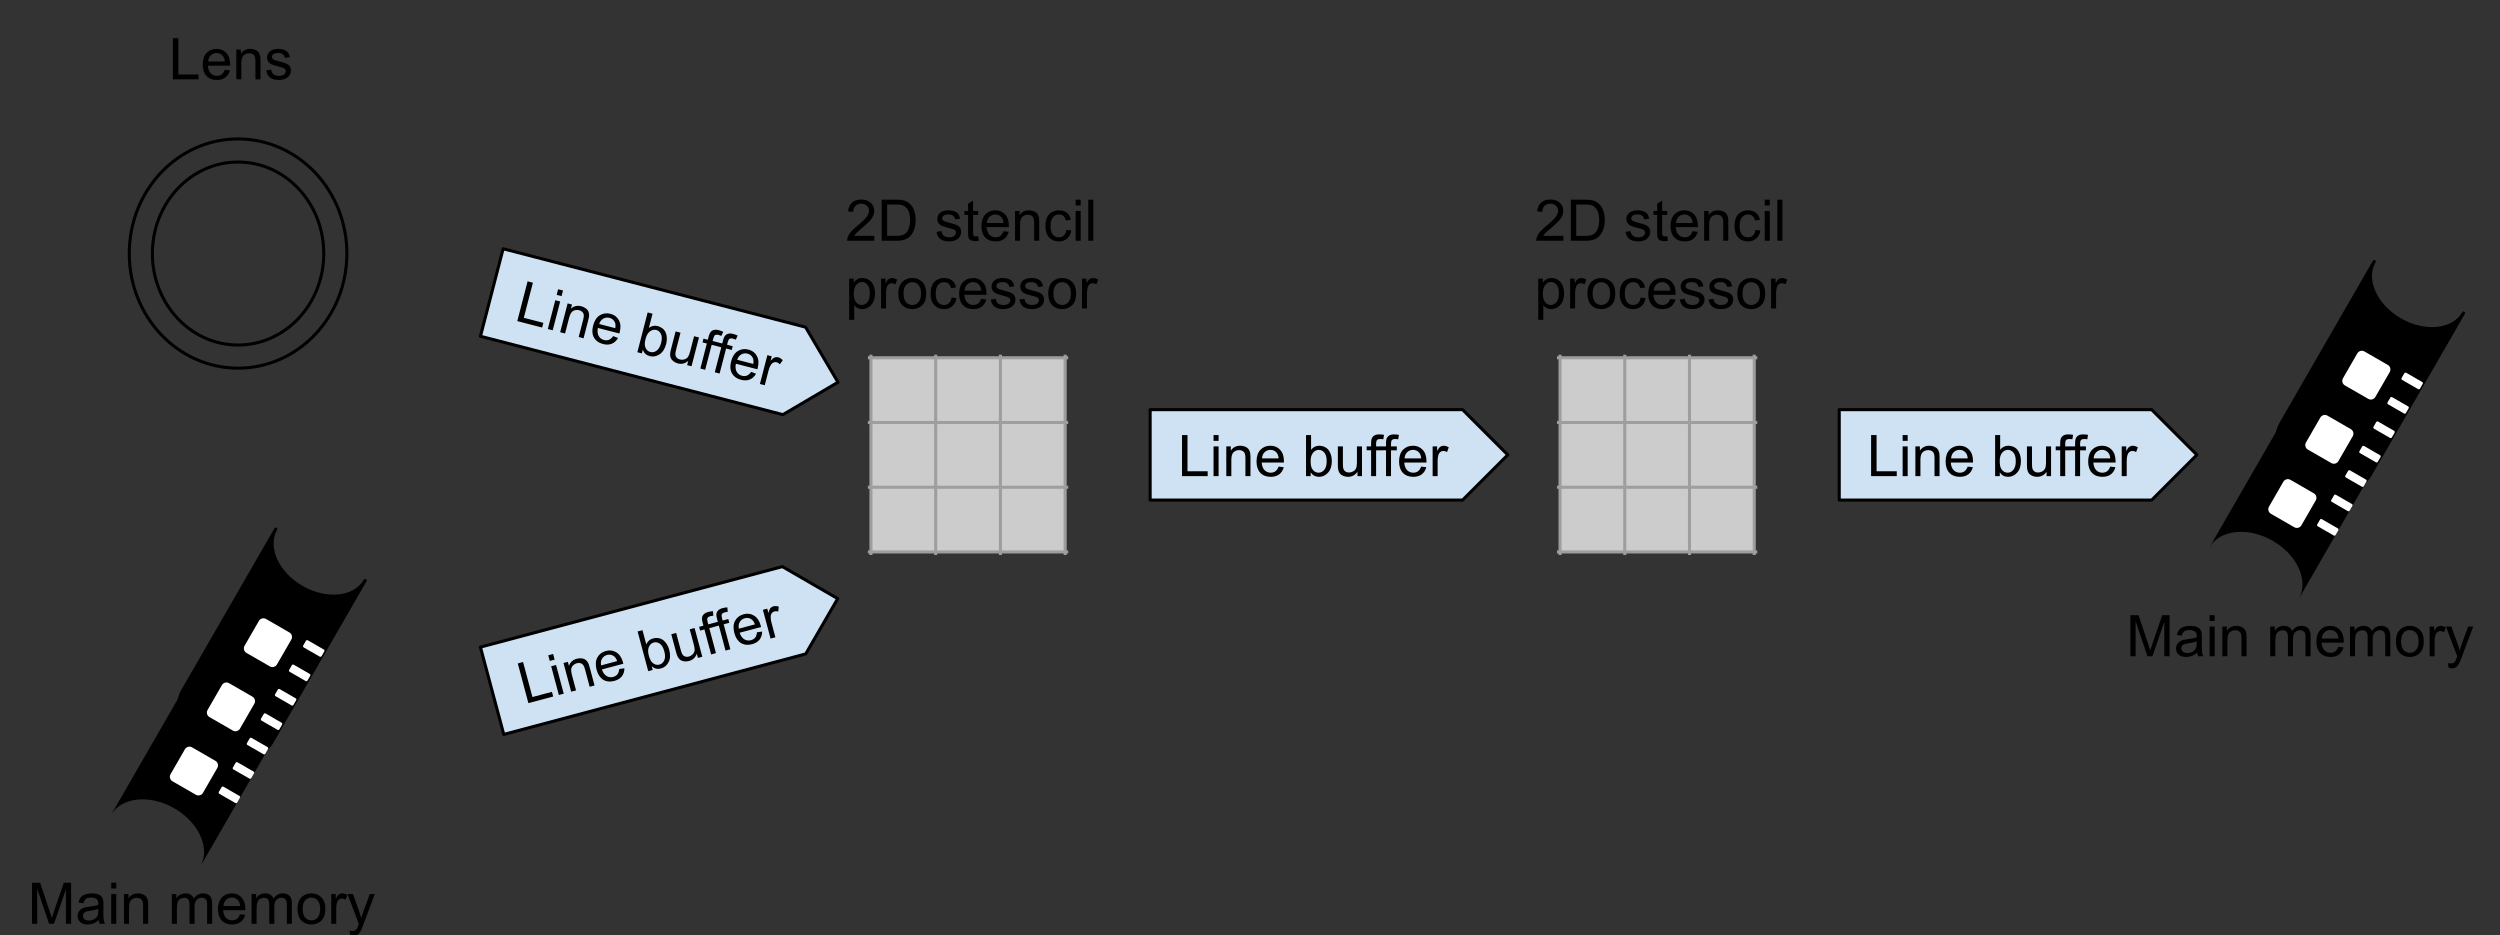 <svg version="1.1" viewBox="0.0 0.0 812.667 304.0" fill="none" stroke="none" stroke-linecap="square" stroke-miterlimit="10" xmlns:xlink="http://www.w3.org/1999/xlink" xmlns="http://www.w3.org/2000/svg"><rect x="0.0" y="0.0" width="812.667" height="304.0" fill="#333333" stroke="none"/><clipPath id="p.0"><path d="m0 0l812.667 0l0 304.0l-812.667 0l0 -304.0z" clip-rule="nonzero"/></clipPath><g clip-path="url(#p.0)"><path fill="#000000" fill-opacity="0.0" d="m0 0l812.667 0l0 304.0l-812.667 0z" fill-rule="evenodd"/><path fill="#000000" fill-opacity="0.0" d="m42.017 82.417l0 0c0 -20.578 15.836 -37.26 35.37 -37.26l0 0c9.381 0 18.377 3.926 25.01 10.913c6.633 6.988 10.36 16.465 10.36 26.347l0 0c0 20.578 -15.836 37.26 -35.37 37.26l0 0c-19.534 0 -35.37 -16.682 -35.37 -37.26zm7.515 0l0 0c0 16.428 12.471 29.745 27.855 29.745c15.384 0 27.855 -13.317 27.855 -29.745l0 0c0 -16.428 -12.471 -29.745 -27.855 -29.745l0 0c-15.384 0 -27.855 13.317 -27.855 29.745z" fill-rule="evenodd"/><path stroke="#000000" stroke-width="1.0" stroke-linejoin="round" stroke-linecap="butt" d="m42.017 82.417l0 0c0 -20.578 15.836 -37.26 35.37 -37.26l0 0c9.381 0 18.377 3.926 25.01 10.913c6.633 6.988 10.36 16.465 10.36 26.347l0 0c0 20.578 -15.836 37.26 -35.37 37.26l0 0c-19.534 0 -35.37 -16.682 -35.37 -37.26zm7.515 0l0 0c0 16.428 12.471 29.745 27.855 29.745c15.384 0 27.855 -13.317 27.855 -29.745l0 0c0 -16.428 -12.471 -29.745 -27.855 -29.745l0 0c-15.384 0 -27.855 13.317 -27.855 29.745z" fill-rule="evenodd"/><path fill="#000000" d="m59.278 224.676l30.375 -52.701c-3.355 5.821 0.427 14.287 8.447 18.908c8.02 4.621 17.242 3.649 20.597 -2.173l-30.375 52.701l0 0c-3.355 5.821 -12.577 6.794 -20.597 2.173c-8.02 -4.621 -11.802 -13.087 -8.447 -18.908z" fill-rule="evenodd"/><path stroke="#000000" stroke-width="1.0" stroke-linejoin="round" stroke-linecap="butt" d="m59.278 224.676l30.375 -52.701c-3.355 5.821 0.427 14.287 8.447 18.908c8.02 4.621 17.242 3.649 20.597 -2.173l-30.375 52.701l0 0c-3.355 5.821 -12.577 6.794 -20.597 2.173c-8.02 -4.621 -11.802 -13.087 -8.447 -18.908z" fill-rule="evenodd"/><path fill="#000000" d="m95.494 228.965l-30.375 52.701c3.355 -5.821 -0.427 -14.287 -8.447 -18.908c-8.02 -4.621 -17.242 -3.649 -20.597 2.173l30.375 -52.701l0 0c3.355 -5.821 12.577 -6.794 20.597 -2.173c8.02 4.621 11.802 13.087 8.447 18.908z" fill-rule="evenodd"/><path fill="#ffffff" d="m55.819 254.401l0 0c-1.049 -0.605 -1.41 -1.946 -0.805 -2.995l4.666 -8.097l0 0c0.29 -0.504 0.769 -0.872 1.331 -1.023c0.562 -0.151 1.16 -0.073 1.664 0.218l7.601 4.38c1.049 0.605 1.41 1.946 0.805 2.995l-4.666 8.097c-0.605 1.049 -1.946 1.41 -2.995 0.805z" fill-rule="evenodd"/><path stroke="#000000" stroke-width="1.0" stroke-linejoin="round" stroke-linecap="butt" d="m55.819 254.401l0 0c-1.049 -0.605 -1.41 -1.946 -0.805 -2.995l4.666 -8.097l0 0c0.29 -0.504 0.769 -0.872 1.331 -1.023c0.562 -0.151 1.16 -0.073 1.664 0.218l7.601 4.38c1.049 0.605 1.41 1.946 0.805 2.995l-4.666 8.097c-0.605 1.049 -1.946 1.41 -2.995 0.805z" fill-rule="evenodd"/><path fill="#ffffff" d="m67.844 233.538l0 0c-1.049 -0.605 -1.41 -1.946 -0.805 -2.995l4.666 -8.097l0 0c0.29 -0.504 0.769 -0.872 1.331 -1.023c0.562 -0.151 1.16 -0.073 1.664 0.218l7.601 4.38c1.049 0.605 1.41 1.946 0.805 2.995l-4.666 8.097c-0.605 1.049 -1.946 1.41 -2.995 0.805z" fill-rule="evenodd"/><path stroke="#000000" stroke-width="1.0" stroke-linejoin="round" stroke-linecap="butt" d="m67.844 233.538l0 0c-1.049 -0.605 -1.41 -1.946 -0.805 -2.995l4.666 -8.097l0 0c0.29 -0.504 0.769 -0.872 1.331 -1.023c0.562 -0.151 1.16 -0.073 1.664 0.218l7.601 4.38c1.049 0.605 1.41 1.946 0.805 2.995l-4.666 8.097c-0.605 1.049 -1.946 1.41 -2.995 0.805z" fill-rule="evenodd"/><path fill="#ffffff" d="m79.869 212.674l0 0c-1.049 -0.605 -1.41 -1.946 -0.805 -2.995l4.666 -8.097l0 0c0.29 -0.504 0.769 -0.872 1.331 -1.023c0.562 -0.151 1.16 -0.073 1.664 0.218l7.601 4.38c1.049 0.605 1.41 1.946 0.805 2.995l-4.666 8.097c-0.605 1.049 -1.946 1.41 -2.995 0.805z" fill-rule="evenodd"/><path stroke="#000000" stroke-width="1.0" stroke-linejoin="round" stroke-linecap="butt" d="m79.869 212.674l0 0c-1.049 -0.605 -1.41 -1.946 -0.805 -2.995l4.666 -8.097l0 0c0.29 -0.504 0.769 -0.872 1.331 -1.023c0.562 -0.151 1.16 -0.073 1.664 0.218l7.601 4.38c1.049 0.605 1.41 1.946 0.805 2.995l-4.666 8.097c-0.605 1.049 -1.946 1.41 -2.995 0.805z" fill-rule="evenodd"/><path fill="#ffffff" d="m71.295 258.036l0 0c-0.213 -0.123 -0.286 -0.394 -0.163 -0.607l0.888 -1.54l0 0c0.059 -0.102 0.156 -0.177 0.27 -0.207c0.114 -0.031 0.235 -0.015 0.337 0.044l5.208 3.001c0.213 0.123 0.286 0.394 0.163 0.607l-0.888 1.54c-0.123 0.213 -0.394 0.286 -0.607 0.163z" fill-rule="evenodd"/><path fill="#ffffff" d="m75.866 250.104l0 0c-0.213 -0.123 -0.286 -0.394 -0.163 -0.607l0.888 -1.54l0 0c0.059 -0.102 0.156 -0.177 0.27 -0.207c0.114 -0.031 0.235 -0.015 0.337 0.044l5.208 3.001c0.213 0.123 0.286 0.394 0.163 0.607l-0.888 1.54c-0.123 0.213 -0.394 0.286 -0.607 0.163z" fill-rule="evenodd"/><path fill="#ffffff" d="m80.437 242.173l0 0c-0.213 -0.123 -0.286 -0.394 -0.163 -0.607l0.888 -1.54l0 0c0.059 -0.102 0.156 -0.177 0.27 -0.207c0.114 -0.031 0.235 -0.015 0.337 0.044l5.208 3.001c0.213 0.123 0.286 0.394 0.163 0.607l-0.888 1.54c-0.123 0.213 -0.394 0.286 -0.607 0.163z" fill-rule="evenodd"/><path fill="#ffffff" d="m85.008 234.242l0 0c-0.213 -0.123 -0.286 -0.394 -0.163 -0.607l0.888 -1.54l0 0c0.059 -0.102 0.156 -0.177 0.27 -0.207c0.114 -0.031 0.235 -0.015 0.337 0.044l5.208 3.001c0.213 0.123 0.286 0.394 0.163 0.607l-0.888 1.54c-0.123 0.213 -0.394 0.286 -0.607 0.163z" fill-rule="evenodd"/><path fill="#ffffff" d="m89.58 226.311l0 0c-0.213 -0.123 -0.286 -0.394 -0.163 -0.607l0.888 -1.54l0 0c0.059 -0.102 0.156 -0.177 0.27 -0.207c0.114 -0.031 0.235 -0.015 0.337 0.044l5.208 3.001c0.213 0.123 0.286 0.394 0.163 0.607l-0.888 1.54c-0.123 0.213 -0.394 0.286 -0.607 0.163z" fill-rule="evenodd"/><path fill="#ffffff" d="m94.151 218.38l0 0c-0.213 -0.123 -0.286 -0.394 -0.163 -0.607l0.888 -1.54l0 0c0.059 -0.102 0.156 -0.177 0.27 -0.207c0.114 -0.031 0.235 -0.015 0.337 0.044l5.208 3.001c0.213 0.123 0.286 0.394 0.163 0.607l-0.888 1.54c-0.123 0.213 -0.394 0.286 -0.607 0.163z" fill-rule="evenodd"/><path fill="#ffffff" d="m98.722 210.448l0 0c-0.213 -0.123 -0.286 -0.394 -0.163 -0.607l0.888 -1.54l0 0c0.059 -0.102 0.156 -0.177 0.27 -0.207c0.114 -0.031 0.235 -0.015 0.337 0.044l5.208 3.001c0.213 0.123 0.286 0.394 0.163 0.607l-0.888 1.54c-0.123 0.213 -0.394 0.286 -0.607 0.163z" fill-rule="evenodd"/><path fill="#cfe2f3" d="m163.548 80.864l98.315 25.48l10.535 17.906l-17.905 10.535l-98.315 -25.48z" fill-rule="evenodd"/><path stroke="#000000" stroke-width="1.0" stroke-linejoin="round" stroke-linecap="butt" d="m163.548 80.864l98.315 25.48l10.535 17.906l-17.905 10.535l-98.315 -25.48z" fill-rule="evenodd"/><path fill="#000000" d="m168.155 104.382l3.351 -12.932l1.724 0.447l-2.955 11.405l6.353 1.646l-0.396 1.528l-8.077 -2.093zm12.8 -8.53l0.474 -1.83l1.588 0.412l-0.474 1.83l-1.588 -0.412zm-2.877 11.102l2.426 -9.363l1.588 0.412l-2.426 9.363l-1.588 -0.412zm4.012 1.04l2.426 -9.363l1.422 0.368l-0.345 1.331q1.428 -1.276 3.379 -0.771q0.847 0.22 1.48 0.706q0.632 0.487 0.851 1.076q0.238 0.578 0.197 1.294q-0.023 0.462 -0.309 1.566l-1.493 5.763l-1.588 -0.412l1.478 -5.702q0.251 -0.968 0.176 -1.488q-0.056 -0.531 -0.45 -0.94q-0.394 -0.409 -1.03 -0.574q-1.013 -0.263 -1.923 0.196q-0.891 0.447 -1.357 2.247l-1.325 5.112l-1.588 -0.412zm17.237 1.255l1.583 0.62q-0.766 1.335 -2.017 1.866q-1.247 0.516 -2.881 0.093q-2.057 -0.533 -2.942 -2.102q-0.866 -1.58 -0.274 -3.864q0.615 -2.375 2.162 -3.362q1.562 -0.983 3.498 -0.482q1.876 0.486 2.722 2.077q0.866 1.58 0.266 3.894q-0.039 0.151 -0.11 0.424l-6.988 -1.811q-0.309 1.566 0.262 2.602q0.575 1.021 1.74 1.322q0.877 0.227 1.615 -0.066q0.742 -0.308 1.363 -1.212zm-4.552 -3.924l5.233 1.356q0.2 -1.207 -0.146 -1.926q-0.517 -1.119 -1.727 -1.432q-1.089 -0.282 -2.037 0.263q-0.929 0.534 -1.322 1.74zm13.872 9.551l-1.467 -0.38l3.351 -12.932l1.588 0.412l-1.195 4.613q1.339 -0.993 2.897 -0.589q0.862 0.223 1.543 0.771q0.681 0.548 1.016 1.312q0.338 0.75 0.379 1.712q0.056 0.967 -0.206 1.98q-0.623 2.405 -2.159 3.411q-1.521 1.01 -3.2 0.575q-1.649 -0.427 -2.241 -2.066l-0.306 1.18zm1.216 -4.753q-0.435 1.679 -0.162 2.557q0.424 1.417 1.709 1.75q1.044 0.27 2.035 -0.441q0.991 -0.712 1.454 -2.496q0.474 -1.83 -0.024 -2.896q-0.499 -1.065 -1.542 -1.336q-1.029 -0.267 -2.035 0.441q-0.991 0.712 -1.434 2.421zm13.502 8.568l0.357 -1.376q-1.501 1.306 -3.376 0.82q-0.832 -0.216 -1.476 -0.721q-0.629 -0.502 -0.851 -1.076q-0.222 -0.574 -0.178 -1.305q0.012 -0.481 0.278 -1.51l1.501 -5.793l1.588 0.412l-1.344 5.188q-0.321 1.24 -0.329 1.706q-0.009 0.659 0.38 1.148q0.39 0.488 1.101 0.673q0.711 0.184 1.425 -0.018q0.733 -0.213 1.151 -0.767q0.422 -0.569 0.731 -1.764l1.301 -5.022l1.588 0.412l-2.426 9.363l-1.422 -0.368zm4.296 1.113l2.109 -8.137l-1.407 -0.365l0.317 -1.225l1.407 0.365l0.259 -0.998q0.243 -0.938 0.531 -1.364q0.388 -0.561 1.06 -0.791q0.673 -0.229 1.716 0.041q0.666 0.172 1.443 0.535l-0.603 1.329q-0.46 -0.216 -0.899 -0.33q-0.726 -0.188 -1.111 0.051q-0.381 0.224 -0.6 1.071l-0.223 0.862l1.83 0.474l-0.317 1.225l-1.83 -0.474l-2.109 8.137l-1.573 -0.408zm4.691 1.216l2.109 -8.137l-1.407 -0.365l0.317 -1.225l1.407 0.365l0.259 -0.998q0.243 -0.938 0.531 -1.364q0.388 -0.561 1.06 -0.791q0.673 -0.229 1.716 0.041q0.666 0.172 1.443 0.535l-0.603 1.329q-0.46 -0.216 -0.899 -0.33q-0.726 -0.188 -1.111 0.051q-0.381 0.224 -0.6 1.071l-0.223 0.862l1.83 0.474l-0.317 1.225l-1.83 -0.474l-2.109 8.137l-1.573 -0.408zm11.833 -0.146l1.583 0.62q-0.766 1.335 -2.017 1.866q-1.247 0.516 -2.881 0.093q-2.057 -0.533 -2.942 -2.102q-0.866 -1.58 -0.274 -3.864q0.615 -2.375 2.162 -3.362q1.562 -0.983 3.498 -0.482q1.876 0.486 2.722 2.077q0.866 1.58 0.266 3.894q-0.039 0.151 -0.11 0.424l-6.988 -1.811q-0.309 1.566 0.262 2.602q0.575 1.021 1.74 1.322q0.877 0.227 1.615 -0.066q0.742 -0.308 1.363 -1.212zm-4.552 -3.924l5.233 1.356q0.2 -1.207 -0.146 -1.926q-0.517 -1.119 -1.727 -1.432q-1.089 -0.282 -2.037 0.263q-0.929 0.534 -1.322 1.739zm7.388 7.871l2.426 -9.363l1.422 0.368l-0.368 1.422q0.803 -0.857 1.339 -1.057q0.551 -0.196 1.111 -0.051q0.802 0.208 1.5 0.938l-0.925 1.326q-0.5 -0.501 -1.075 -0.65q-0.529 -0.137 -1.02 0.075q-0.491 0.212 -0.813 0.709q-0.492 0.776 -0.754 1.79l-1.27 4.901l-1.573 -0.408z" fill-rule="nonzero"/><path fill="#cfe2f3" d="m156.171 210.358l98.154 -26.169l17.987 10.405l-10.397 17.973l-98.154 26.169z" fill-rule="evenodd"/><path stroke="#000000" stroke-width="1.0" stroke-linejoin="round" stroke-linecap="butt" d="m156.171 210.358l98.154 -26.169l17.987 10.405l-10.397 17.973l-98.154 26.169z" fill-rule="evenodd"/><path fill="#000000" d="m171.764 228.563l-3.452 -12.906l1.721 -0.459l3.044 11.381l6.341 -1.691l0.408 1.525l-8.062 2.149zm6.941 -13.72l-0.489 -1.826l1.585 -0.423l0.489 1.826l-1.585 0.423zm2.963 11.079l-2.499 -9.343l1.585 -0.423l2.499 9.343l-1.585 0.423zm4.005 -1.068l-2.499 -9.343l1.419 -0.378l0.355 1.328q0.615 -1.813 2.562 -2.333q0.845 -0.225 1.636 -0.113q0.79 0.113 1.271 0.518q0.492 0.386 0.809 1.029q0.208 0.414 0.502 1.515l1.538 5.751l-1.585 0.423l-1.522 -5.691q-0.258 -0.966 -0.58 -1.382q-0.31 -0.435 -0.855 -0.597q-0.545 -0.162 -1.179 0.007q-1.012 0.27 -1.578 1.116q-0.555 0.827 -0.075 2.623l1.365 5.102l-1.585 0.423zm15.623 -7.383l1.683 -0.238q-0.009 1.539 -0.837 2.616q-0.832 1.063 -2.462 1.497q-2.053 0.547 -3.596 -0.383q-1.532 -0.95 -2.142 -3.229q-0.634 -2.37 0.227 -3.99q0.876 -1.624 2.808 -2.139q1.872 -0.499 3.393 0.47q1.532 0.95 2.15 3.259q0.04 0.151 0.113 0.423l-6.975 1.86q0.502 1.515 1.51 2.136q1.003 0.606 2.166 0.296q0.876 -0.233 1.374 -0.851q0.494 -0.633 0.59 -1.726zm-5.895 -1.177l5.224 -1.393q-0.421 -1.149 -1.076 -1.605q-1.001 -0.719 -2.209 -0.397q-1.087 0.29 -1.644 1.231q-0.546 0.922 -0.294 2.165zm16.78 1.493l-1.464 0.39l-3.452 -12.906l1.585 -0.423l1.231 4.604q0.676 -1.523 2.231 -1.937q0.861 -0.229 1.723 -0.088q0.863 0.142 1.531 0.643q0.664 0.486 1.174 1.304q0.525 0.814 0.796 1.825q0.642 2.4 -0.2 4.031q-0.826 1.627 -2.502 2.074q-1.646 0.439 -2.968 -0.696l0.315 1.177zm-1.283 -4.736q0.448 1.675 1.118 2.305q1.067 1.025 2.35 0.683q1.042 -0.278 1.554 -1.385q0.513 -1.107 0.036 -2.888q-0.489 -1.826 -1.447 -2.509q-0.959 -0.682 -2.001 -0.405q-1.027 0.274 -1.554 1.385q-0.513 1.107 -0.056 2.813zm15.974 0.819l-0.367 -1.374q-0.663 1.875 -2.535 2.374q-0.83 0.221 -1.64 0.098q-0.794 -0.128 -1.271 -0.518q-0.476 -0.39 -0.798 -1.049q-0.227 -0.425 -0.501 -1.451l-1.546 -5.781l1.585 -0.423l1.385 5.177q0.331 1.238 0.554 1.647q0.317 0.579 0.897 0.812q0.58 0.233 1.29 0.044q0.71 -0.189 1.232 -0.716q0.533 -0.546 0.624 -1.234q0.087 -0.702 -0.232 -1.895l-1.34 -5.011l1.585 -0.423l2.499 9.343l-1.419 0.378zm4.288 -1.143l-2.172 -8.121l-1.404 0.374l-0.327 -1.223l1.404 -0.374l-0.266 -0.996q-0.25 -0.936 -0.209 -1.448q0.061 -0.679 0.534 -1.21q0.473 -0.53 1.515 -0.808q0.664 -0.177 1.52 -0.244l0.13 1.453q-0.507 0.038 -0.945 0.155q-0.725 0.193 -0.942 0.591q-0.221 0.382 0.005 1.228l0.23 0.86l1.827 -0.487l0.327 1.223l-1.827 0.487l2.172 8.121l-1.57 0.419zm4.682 -1.248l-2.172 -8.121l-1.404 0.374l-0.327 -1.223l1.404 -0.374l-0.266 -0.996q-0.25 -0.936 -0.209 -1.448q0.061 -0.679 0.534 -1.21q0.473 -0.53 1.515 -0.808q0.664 -0.177 1.52 -0.244l0.13 1.453q-0.507 0.038 -0.945 0.155q-0.725 0.193 -0.942 0.591q-0.221 0.382 0.005 1.228l0.23 0.86l1.827 -0.487l0.327 1.223l-1.827 0.487l2.172 8.121l-1.57 0.419zm10.229 -5.945l1.683 -0.238q-0.009 1.539 -0.837 2.616q-0.832 1.063 -2.462 1.497q-2.053 0.547 -3.596 -0.383q-1.532 -0.95 -2.142 -3.229q-0.634 -2.37 0.227 -3.99q0.876 -1.624 2.808 -2.139q1.872 -0.499 3.393 0.47q1.532 0.95 2.15 3.259q0.04 0.151 0.113 0.423l-6.975 1.86q0.502 1.515 1.51 2.136q1.003 0.606 2.166 0.296q0.876 -0.233 1.374 -0.851q0.494 -0.633 0.59 -1.726zm-5.895 -1.177l5.224 -1.393q-0.421 -1.149 -1.076 -1.605q-1.001 -0.719 -2.209 -0.397q-1.087 0.29 -1.644 1.231q-0.546 0.922 -0.294 2.165zm10.308 3.219l-2.499 -9.343l1.419 -0.378l0.38 1.419q0.277 -1.141 0.645 -1.579q0.383 -0.442 0.942 -0.591q0.8 -0.213 1.768 0.078l-0.152 1.609q-0.682 -0.19 -1.255 -0.037q-0.528 0.141 -0.851 0.567q-0.323 0.426 -0.359 1.017q-0.046 0.918 0.225 1.929l1.308 4.891l-1.57 0.419z" fill-rule="nonzero"/><path shape-rendering="crispEdges" fill="#cccccc" d="m283.121 116.302l21.039 0l0 21.039l-21.039 0l0 -21.039z" fill-rule="nonzero"/><path shape-rendering="crispEdges" fill="#cccccc" d="m304.16 116.302l21.039 0l0 21.039l-21.039 0l0 -21.039z" fill-rule="nonzero"/><path shape-rendering="crispEdges" fill="#cccccc" d="m325.199 116.302l21.039 0l0 21.039l-21.039 0l0 -21.039z" fill-rule="nonzero"/><path shape-rendering="crispEdges" fill="#cccccc" d="m283.121 137.341l21.039 0l0 21.039l-21.039 0l0 -21.039z" fill-rule="nonzero"/><path shape-rendering="crispEdges" fill="#cccccc" d="m304.16 137.341l21.039 0l0 21.039l-21.039 0l0 -21.039z" fill-rule="nonzero"/><path shape-rendering="crispEdges" fill="#cccccc" d="m325.199 137.341l21.039 0l0 21.039l-21.039 0l0 -21.039z" fill-rule="nonzero"/><path shape-rendering="crispEdges" fill="#cccccc" d="m283.121 158.381l21.039 0l0 21.039l-21.039 0l0 -21.039z" fill-rule="nonzero"/><path shape-rendering="crispEdges" fill="#cccccc" d="m304.16 158.381l21.039 0l0 21.039l-21.039 0l0 -21.039z" fill-rule="nonzero"/><path shape-rendering="crispEdges" fill="#cccccc" d="m325.199 158.381l21.039 0l0 21.039l-21.039 0l0 -21.039z" fill-rule="nonzero"/><path stroke="#9e9e9e" stroke-width="1.0" stroke-linecap="butt" d="m283.121 115.803l0 64.115" fill-rule="nonzero"/><path stroke="#9e9e9e" stroke-width="1.0" stroke-linecap="butt" d="m304.16 115.803l0 64.115" fill-rule="nonzero"/><path stroke="#9e9e9e" stroke-width="1.0" stroke-linecap="butt" d="m325.199 115.803l0 64.115" fill-rule="nonzero"/><path stroke="#9e9e9e" stroke-width="1.0" stroke-linecap="butt" d="m346.239 115.803l0 64.115" fill-rule="nonzero"/><path stroke="#9e9e9e" stroke-width="1.0" stroke-linecap="butt" d="m282.622 116.302l64.115 0" fill-rule="nonzero"/><path stroke="#9e9e9e" stroke-width="1.0" stroke-linecap="butt" d="m282.622 137.341l64.115 0" fill-rule="nonzero"/><path stroke="#9e9e9e" stroke-width="1.0" stroke-linecap="butt" d="m282.622 158.381l64.115 0" fill-rule="nonzero"/><path stroke="#9e9e9e" stroke-width="1.0" stroke-linecap="butt" d="m282.622 179.42l64.115 0" fill-rule="nonzero"/><path fill="#cfe2f3" d="m373.873 133.168l101.559 0l14.693 14.693l-14.693 14.693l-101.559 0z" fill-rule="evenodd"/><path stroke="#000000" stroke-width="1.0" stroke-linejoin="round" stroke-linecap="butt" d="m373.873 133.168l101.559 0l14.693 14.693l-14.693 14.693l-101.559 0z" fill-rule="evenodd"/><path fill="#000000" d="m384.232 154.781l0 -13.359l1.781 0l0 11.781l6.562 0l0 1.578l-8.344 0zm10.251 -11.469l0 -1.891l1.641 0l0 1.891l-1.641 0zm0 11.469l0 -9.672l1.641 0l0 9.672l-1.641 0zm4.145 0l0 -9.672l1.469 0l0 1.375q1.062 -1.594 3.078 -1.594q0.875 0 1.609 0.312q0.734 0.312 1.094 0.828q0.375 0.5 0.516 1.203q0.094 0.453 0.094 1.594l0 5.953l-1.641 0l0 -5.891q0 -1.0 -0.203 -1.484q-0.188 -0.5 -0.672 -0.797q-0.484 -0.297 -1.141 -0.297q-1.047 0 -1.812 0.672q-0.75 0.656 -0.75 2.516l0 5.281l-1.641 0zm17.001 -3.109l1.688 0.203q-0.406 1.484 -1.484 2.312q-1.078 0.812 -2.766 0.812q-2.125 0 -3.375 -1.297q-1.234 -1.312 -1.234 -3.672q0 -2.453 1.25 -3.797q1.266 -1.344 3.266 -1.344q1.938 0 3.156 1.328q1.234 1.312 1.234 3.703q0 0.156 0 0.438l-7.219 0q0.094 1.594 0.906 2.453q0.812 0.844 2.016 0.844q0.906 0 1.547 -0.469q0.641 -0.484 1.016 -1.516zm-5.391 -2.656l5.406 0q-0.109 -1.219 -0.625 -1.828q-0.781 -0.953 -2.031 -0.953q-1.125 0 -1.906 0.766q-0.766 0.75 -0.844 2.016zm15.825 5.766l-1.516 0l0 -13.359l1.641 0l0 4.766q1.047 -1.297 2.656 -1.297q0.891 0 1.688 0.359q0.797 0.359 1.312 1.016q0.516 0.641 0.797 1.562q0.297 0.922 0.297 1.969q0 2.484 -1.234 3.844q-1.219 1.359 -2.953 1.359q-1.703 0 -2.688 -1.438l0 1.219zm-0.016 -4.906q0 1.734 0.484 2.516q0.766 1.266 2.094 1.266q1.078 0 1.859 -0.938q0.781 -0.938 0.781 -2.781q0 -1.891 -0.75 -2.797q-0.75 -0.906 -1.828 -0.906q-1.062 0 -1.859 0.938q-0.781 0.938 -0.781 2.703zm15.219 4.906l0 -1.422q-1.125 1.641 -3.062 1.641q-0.859 0 -1.609 -0.328q-0.734 -0.328 -1.094 -0.828q-0.359 -0.5 -0.5 -1.219q-0.109 -0.469 -0.109 -1.531l0 -5.984l1.641 0l0 5.359q0 1.281 0.109 1.734q0.156 0.641 0.656 1.016q0.5 0.375 1.234 0.375q0.734 0 1.375 -0.375q0.656 -0.391 0.922 -1.031q0.266 -0.656 0.266 -1.891l0 -5.188l1.641 0l0 9.672l-1.469 0zm4.438 0l0 -8.406l-1.453 0l0 -1.266l1.453 0l0 -1.031q0 -0.969 0.172 -1.453q0.234 -0.641 0.828 -1.031q0.594 -0.391 1.672 -0.391q0.688 0 1.531 0.156l-0.25 1.438q-0.5 -0.094 -0.953 -0.094q-0.75 0 -1.062 0.328q-0.312 0.312 -0.312 1.188l0 0.891l1.891 0l0 1.266l-1.891 0l0 8.406l-1.625 0zm4.846 0l0 -8.406l-1.453 0l0 -1.266l1.453 0l0 -1.031q0 -0.969 0.172 -1.453q0.234 -0.641 0.828 -1.031q0.594 -0.391 1.672 -0.391q0.688 0 1.531 0.156l-0.25 1.438q-0.5 -0.094 -0.953 -0.094q-0.75 0 -1.062 0.328q-0.312 0.312 -0.312 1.188l0 0.891l1.891 0l0 1.266l-1.891 0l0 8.406l-1.625 0zm11.418 -3.109l1.688 0.203q-0.406 1.484 -1.484 2.312q-1.078 0.812 -2.766 0.812q-2.125 0 -3.375 -1.297q-1.234 -1.312 -1.234 -3.672q0 -2.453 1.25 -3.797q1.266 -1.344 3.266 -1.344q1.938 0 3.156 1.328q1.234 1.312 1.234 3.703q0 0.156 0 0.438l-7.219 0q0.094 1.594 0.906 2.453q0.812 0.844 2.016 0.844q0.906 0 1.547 -0.469q0.641 -0.484 1.016 -1.516zm-5.391 -2.656l5.406 0q-0.109 -1.219 -0.625 -1.828q-0.781 -0.953 -2.031 -0.953q-1.125 0 -1.906 0.766q-0.766 0.75 -0.844 2.016zm9.126 5.766l0 -9.672l1.469 0l0 1.469q0.562 -1.031 1.031 -1.359q0.484 -0.328 1.062 -0.328q0.828 0 1.688 0.531l-0.562 1.516q-0.609 -0.359 -1.203 -0.359q-0.547 0 -0.969 0.328q-0.422 0.328 -0.609 0.891q-0.281 0.875 -0.281 1.922l0 5.062l-1.625 0z" fill-rule="nonzero"/><path fill="#000000" fill-opacity="0.0" d="m45.829 -1.142l63.118 0l0 46.299l-63.118 0z" fill-rule="evenodd"/><path fill="#000000" d="m56.189 25.778l0 -13.359l1.781 0l0 11.781l6.563 0l0 1.578l-8.344 0zm16.876 -3.109l1.688 0.203q-0.406 1.484 -1.484 2.312q-1.078 0.812 -2.766 0.812q-2.125 0 -3.375 -1.297q-1.234 -1.312 -1.234 -3.672q0 -2.453 1.25 -3.797q1.266 -1.344 3.266 -1.344q1.938 0 3.156 1.328q1.234 1.312 1.234 3.703q0 0.156 0 0.438l-7.219 0q0.094 1.594 0.906 2.453q0.812 0.844 2.016 0.844q0.906 0 1.547 -0.469q0.641 -0.484 1.016 -1.516zm-5.391 -2.656l5.406 0q-0.109 -1.219 -0.625 -1.828q-0.781 -0.953 -2.031 -0.953q-1.125 0 -1.906 0.766q-0.766 0.75 -0.844 2.016zm9.141 5.766l0 -9.672l1.469 0l0 1.375q1.062 -1.594 3.078 -1.594q0.875 0 1.609 0.312q0.734 0.312 1.094 0.828q0.375 0.5 0.516 1.203q0.094 0.453 0.094 1.594l0 5.953l-1.641 0l0 -5.891q0 -1.0 -0.203 -1.484q-0.188 -0.5 -0.672 -0.797q-0.484 -0.297 -1.141 -0.297q-1.047 0 -1.812 0.672q-0.75 0.656 -0.75 2.516l0 5.281l-1.641 0zm9.719 -2.891l1.625 -0.25q0.125 0.969 0.75 1.5q0.625 0.516 1.75 0.516q1.125 0 1.672 -0.453q0.547 -0.469 0.547 -1.094q0 -0.547 -0.484 -0.875q-0.328 -0.219 -1.672 -0.547q-1.812 -0.469 -2.516 -0.797q-0.688 -0.328 -1.047 -0.906q-0.359 -0.594 -0.359 -1.312q0 -0.641 0.297 -1.188q0.297 -0.562 0.812 -0.922q0.375 -0.281 1.031 -0.469q0.672 -0.203 1.422 -0.203q1.141 0 2.0 0.328q0.859 0.328 1.266 0.891q0.422 0.562 0.578 1.5l-1.609 0.219q-0.109 -0.75 -0.641 -1.172q-0.516 -0.422 -1.469 -0.422q-1.141 0 -1.625 0.375q-0.469 0.375 -0.469 0.875q0 0.312 0.188 0.578q0.203 0.266 0.641 0.438q0.234 0.094 1.438 0.422q1.75 0.453 2.438 0.75q0.688 0.297 1.078 0.859q0.391 0.562 0.391 1.406q0 0.828 -0.484 1.547q-0.469 0.719 -1.375 1.125q-0.906 0.391 -2.047 0.391q-1.875 0 -2.875 -0.781q-0.984 -0.781 -1.25 -2.328z" fill-rule="nonzero"/><path fill="#000000" fill-opacity="0.0" d="m0.003 273.381l154.772 0l0 46.299l-154.772 0z" fill-rule="evenodd"/><path fill="#000000" d="m10.393 300.301l0 -13.359l2.656 0l3.156 9.453q0.438 1.328 0.641 1.984q0.234 -0.734 0.703 -2.141l3.203 -9.297l2.375 0l0 13.359l-1.703 0l0 -11.172l-3.875 11.172l-1.594 0l-3.859 -11.375l0 11.375l-1.703 0zm21.697 -1.188q-0.922 0.766 -1.766 1.094q-0.828 0.312 -1.797 0.312q-1.594 0 -2.453 -0.781q-0.859 -0.781 -0.859 -1.984q0 -0.719 0.328 -1.297q0.328 -0.594 0.844 -0.938q0.531 -0.359 1.188 -0.547q0.469 -0.125 1.453 -0.25q1.984 -0.234 2.922 -0.562q0.016 -0.344 0.016 -0.422q0 -1.0 -0.469 -1.422q-0.625 -0.547 -1.875 -0.547q-1.156 0 -1.703 0.406q-0.547 0.406 -0.812 1.422l-1.609 -0.219q0.219 -1.016 0.719 -1.641q0.5 -0.641 1.453 -0.984q0.953 -0.344 2.188 -0.344q1.25 0 2.016 0.297q0.781 0.281 1.141 0.734q0.375 0.438 0.516 1.109q0.078 0.422 0.078 1.516l0 2.188q0 2.281 0.109 2.891q0.109 0.594 0.406 1.156l-1.703 0q-0.266 -0.516 -0.328 -1.188zm-0.141 -3.672q-0.891 0.375 -2.672 0.625q-1.016 0.141 -1.438 0.328q-0.422 0.188 -0.656 0.531q-0.219 0.344 -0.219 0.781q0 0.656 0.5 1.094q0.5 0.438 1.453 0.438q0.938 0 1.672 -0.406q0.75 -0.422 1.094 -1.141q0.266 -0.562 0.266 -1.641l0 -0.609zm4.204 -6.609l0 -1.891l1.641 0l0 1.891l-1.641 0zm0 11.469l0 -9.672l1.641 0l0 9.672l-1.641 0zm4.145 0l0 -9.672l1.469 0l0 1.375q1.062 -1.594 3.078 -1.594q0.875 0 1.609 0.312q0.734 0.312 1.094 0.828q0.375 0.5 0.516 1.203q0.094 0.453 0.094 1.594l0 5.953l-1.641 0l0 -5.891q0 -1.0 -0.203 -1.484q-0.188 -0.5 -0.672 -0.797q-0.484 -0.297 -1.141 -0.297q-1.047 0 -1.812 0.672q-0.75 0.656 -0.75 2.516l0 5.281l-1.641 0zm15.559 0l0 -9.672l1.469 0l0 1.359q0.453 -0.719 1.203 -1.141q0.766 -0.438 1.719 -0.438q1.078 0 1.766 0.453q0.688 0.438 0.969 1.234q1.156 -1.688 2.984 -1.688q1.453 0 2.219 0.797q0.781 0.797 0.781 2.453l0 6.641l-1.641 0l0 -6.094q0 -0.984 -0.156 -1.406q-0.156 -0.438 -0.578 -0.703q-0.422 -0.266 -0.984 -0.266q-1.016 0 -1.688 0.688q-0.672 0.672 -0.672 2.156l0 5.625l-1.641 0l0 -6.281q0 -1.094 -0.406 -1.641q-0.406 -0.547 -1.312 -0.547q-0.688 0 -1.281 0.359q-0.594 0.359 -0.859 1.062q-0.25 0.703 -0.25 2.031l0 5.016l-1.641 0zm22.166 -3.109l1.688 0.203q-0.406 1.484 -1.484 2.312q-1.078 0.812 -2.766 0.812q-2.125 0 -3.375 -1.297q-1.234 -1.312 -1.234 -3.672q0 -2.453 1.25 -3.797q1.266 -1.344 3.266 -1.344q1.938 0 3.156 1.328q1.234 1.312 1.234 3.703q0 0.156 0 0.438l-7.219 0q0.094 1.594 0.906 2.453q0.812 0.844 2.016 0.844q0.906 0 1.547 -0.469q0.641 -0.484 1.016 -1.516zm-5.391 -2.656l5.406 0q-0.109 -1.219 -0.625 -1.828q-0.781 -0.953 -2.031 -0.953q-1.125 0 -1.906 0.766q-0.766 0.75 -0.844 2.016zm9.141 5.766l0 -9.672l1.469 0l0 1.359q0.453 -0.719 1.203 -1.141q0.766 -0.438 1.719 -0.438q1.078 0 1.766 0.453q0.688 0.438 0.969 1.234q1.156 -1.688 2.984 -1.688q1.453 0 2.219 0.797q0.781 0.797 0.781 2.453l0 6.641l-1.641 0l0 -6.094q0 -0.984 -0.156 -1.406q-0.156 -0.438 -0.578 -0.703q-0.422 -0.266 -0.984 -0.266q-1.016 0 -1.688 0.688q-0.672 0.672 -0.672 2.156l0 5.625l-1.641 0l0 -6.281q0 -1.094 -0.406 -1.641q-0.406 -0.547 -1.312 -0.547q-0.688 0 -1.281 0.359q-0.594 0.359 -0.859 1.062q-0.25 0.703 -0.25 2.031l0 5.016l-1.641 0zm14.931 -4.844q0 -2.688 1.484 -3.969q1.25 -1.078 3.047 -1.078q2.0 0 3.266 1.312q1.266 1.297 1.266 3.609q0 1.859 -0.562 2.938q-0.562 1.062 -1.641 1.656q-1.062 0.594 -2.328 0.594q-2.031 0 -3.281 -1.297q-1.25 -1.312 -1.25 -3.766zm1.688 0q0 1.859 0.797 2.797q0.812 0.922 2.047 0.922q1.219 0 2.031 -0.922q0.812 -0.938 0.812 -2.844q0 -1.797 -0.812 -2.719q-0.812 -0.922 -2.031 -0.922q-1.234 0 -2.047 0.922q-0.797 0.906 -0.797 2.766zm9.282 4.844l0 -9.672l1.469 0l0 1.469q0.562 -1.031 1.031 -1.359q0.484 -0.328 1.062 -0.328q0.828 0 1.688 0.531l-0.562 1.516q-0.609 -0.359 -1.203 -0.359q-0.547 0 -0.969 0.328q-0.422 0.328 -0.609 0.891q-0.281 0.875 -0.281 1.922l0 5.062l-1.625 0zm6.15 3.719l-0.188 -1.531q0.547 0.141 0.938 0.141q0.547 0 0.875 -0.188q0.328 -0.172 0.547 -0.5q0.156 -0.25 0.5 -1.219q0.047 -0.141 0.141 -0.406l-3.672 -9.688l1.766 0l2.016 5.594q0.391 1.078 0.703 2.25q0.281 -1.125 0.672 -2.203l2.078 -5.641l1.641 0l-3.688 9.828q-0.594 1.609 -0.922 2.203q-0.438 0.812 -1.0 1.188q-0.562 0.375 -1.344 0.375q-0.484 0 -1.062 -0.203z" fill-rule="nonzero"/><path fill="#000000" d="m741.402 137.715l30.375 -52.701c-3.355 5.821 0.427 14.287 8.447 18.908c8.02 4.621 17.242 3.649 20.597 -2.173l-30.375 52.701l0 0c-3.355 5.821 -12.577 6.794 -20.597 2.173c-8.02 -4.621 -11.802 -13.087 -8.447 -18.908z" fill-rule="evenodd"/><path stroke="#000000" stroke-width="1.0" stroke-linejoin="round" stroke-linecap="butt" d="m741.402 137.715l30.375 -52.701c-3.355 5.821 0.427 14.287 8.447 18.908c8.02 4.621 17.242 3.649 20.597 -2.173l-30.375 52.701l0 0c-3.355 5.821 -12.577 6.794 -20.597 2.173c-8.02 -4.621 -11.802 -13.087 -8.447 -18.908z" fill-rule="evenodd"/><path fill="#000000" d="m777.617 142.005l-30.375 52.701c3.355 -5.821 -0.427 -14.287 -8.447 -18.908c-8.02 -4.621 -17.242 -3.649 -20.597 2.173l30.375 -52.701l0 0c3.355 -5.821 12.577 -6.794 20.597 -2.173c8.02 4.621 11.802 13.087 8.447 18.908z" fill-rule="evenodd"/><path fill="#ffffff" d="m737.943 167.44l0 0c-1.049 -0.605 -1.41 -1.946 -0.805 -2.995l4.667 -8.097l0 0c0.29 -0.504 0.769 -0.872 1.331 -1.023c0.562 -0.151 1.16 -0.073 1.664 0.218l7.601 4.38c1.049 0.605 1.41 1.946 0.805 2.995l-4.666 8.097c-0.605 1.049 -1.946 1.41 -2.995 0.805z" fill-rule="evenodd"/><path stroke="#000000" stroke-width="1.0" stroke-linejoin="round" stroke-linecap="butt" d="m737.943 167.44l0 0c-1.049 -0.605 -1.41 -1.946 -0.805 -2.995l4.667 -8.097l0 0c0.29 -0.504 0.769 -0.872 1.331 -1.023c0.562 -0.151 1.16 -0.073 1.664 0.218l7.601 4.38c1.049 0.605 1.41 1.946 0.805 2.995l-4.666 8.097c-0.605 1.049 -1.946 1.41 -2.995 0.805z" fill-rule="evenodd"/><path fill="#ffffff" d="m749.967 146.577l0 0c-1.049 -0.605 -1.41 -1.946 -0.805 -2.995l4.667 -8.097l0 0c0.29 -0.504 0.769 -0.872 1.331 -1.023c0.562 -0.151 1.161 -0.073 1.664 0.218l7.601 4.38c1.049 0.605 1.41 1.946 0.805 2.995l-4.667 8.097c-0.605 1.049 -1.946 1.41 -2.995 0.805z" fill-rule="evenodd"/><path stroke="#000000" stroke-width="1.0" stroke-linejoin="round" stroke-linecap="butt" d="m749.967 146.577l0 0c-1.049 -0.605 -1.41 -1.946 -0.805 -2.995l4.667 -8.097l0 0c0.29 -0.504 0.769 -0.872 1.331 -1.023c0.562 -0.151 1.161 -0.073 1.664 0.218l7.601 4.38c1.049 0.605 1.41 1.946 0.805 2.995l-4.667 8.097c-0.605 1.049 -1.946 1.41 -2.995 0.805z" fill-rule="evenodd"/><path fill="#ffffff" d="m761.992 125.713l0 0c-1.049 -0.605 -1.41 -1.946 -0.805 -2.995l4.667 -8.097l0 0c0.29 -0.504 0.769 -0.872 1.331 -1.023c0.562 -0.151 1.161 -0.073 1.664 0.218l7.601 4.38c1.049 0.605 1.41 1.946 0.805 2.995l-4.667 8.097c-0.605 1.049 -1.946 1.41 -2.995 0.805z" fill-rule="evenodd"/><path stroke="#000000" stroke-width="1.0" stroke-linejoin="round" stroke-linecap="butt" d="m761.992 125.713l0 0c-1.049 -0.605 -1.41 -1.946 -0.805 -2.995l4.667 -8.097l0 0c0.29 -0.504 0.769 -0.872 1.331 -1.023c0.562 -0.151 1.161 -0.073 1.664 0.218l7.601 4.38c1.049 0.605 1.41 1.946 0.805 2.995l-4.667 8.097c-0.605 1.049 -1.946 1.41 -2.995 0.805z" fill-rule="evenodd"/><path fill="#ffffff" d="m753.418 171.075l0 0c-0.213 -0.123 -0.286 -0.394 -0.163 -0.607l0.888 -1.54l0 0c0.059 -0.102 0.156 -0.177 0.27 -0.207c0.114 -0.031 0.235 -0.015 0.337 0.044l5.208 3.001c0.213 0.123 0.286 0.394 0.163 0.607l-0.888 1.54c-0.123 0.213 -0.394 0.286 -0.607 0.163z" fill-rule="evenodd"/><path fill="#ffffff" d="m757.989 163.144l0 0c-0.213 -0.123 -0.286 -0.394 -0.163 -0.607l0.888 -1.54l0 0c0.059 -0.102 0.156 -0.177 0.27 -0.207c0.114 -0.031 0.235 -0.015 0.337 0.044l5.208 3.001c0.213 0.123 0.286 0.394 0.163 0.607l-0.888 1.54c-0.123 0.213 -0.394 0.286 -0.607 0.163z" fill-rule="evenodd"/><path fill="#ffffff" d="m762.561 155.213l0 0c-0.213 -0.123 -0.286 -0.394 -0.163 -0.607l0.888 -1.54l0 0c0.059 -0.102 0.156 -0.177 0.27 -0.207c0.114 -0.031 0.235 -0.015 0.337 0.044l5.208 3.001c0.213 0.123 0.286 0.394 0.163 0.607l-0.888 1.54c-0.123 0.213 -0.394 0.286 -0.607 0.163z" fill-rule="evenodd"/><path fill="#ffffff" d="m767.132 147.281l0 0c-0.213 -0.123 -0.286 -0.394 -0.163 -0.607l0.888 -1.54l0 0c0.059 -0.102 0.156 -0.177 0.27 -0.207c0.114 -0.031 0.235 -0.015 0.337 0.044l5.208 3.001c0.213 0.123 0.286 0.394 0.163 0.607l-0.888 1.54c-0.123 0.213 -0.394 0.286 -0.607 0.163z" fill-rule="evenodd"/><path fill="#ffffff" d="m771.703 139.35l0 0c-0.213 -0.123 -0.286 -0.394 -0.163 -0.607l0.888 -1.54l0 0c0.059 -0.102 0.156 -0.177 0.27 -0.207c0.114 -0.031 0.235 -0.015 0.337 0.044l5.208 3.001c0.213 0.123 0.286 0.394 0.163 0.607l-0.888 1.54c-0.123 0.213 -0.394 0.286 -0.607 0.163z" fill-rule="evenodd"/><path fill="#ffffff" d="m776.274 131.419l0 0c-0.213 -0.123 -0.286 -0.394 -0.163 -0.607l0.888 -1.54l0 0c0.059 -0.102 0.156 -0.177 0.27 -0.207c0.114 -0.031 0.235 -0.015 0.337 0.044l5.208 3.001c0.213 0.123 0.286 0.394 0.163 0.607l-0.888 1.54c-0.123 0.213 -0.394 0.286 -0.607 0.163z" fill-rule="evenodd"/><path fill="#ffffff" d="m780.845 123.488l0 0c-0.213 -0.123 -0.286 -0.394 -0.163 -0.607l0.888 -1.54l0 0c0.059 -0.102 0.156 -0.177 0.27 -0.207c0.114 -0.031 0.235 -0.015 0.337 0.044l5.208 3.001c0.213 0.123 0.286 0.394 0.163 0.607l-0.888 1.54c-0.123 0.213 -0.394 0.286 -0.607 0.163z" fill-rule="evenodd"/><path fill="#000000" fill-opacity="0.0" d="m682.126 186.42l154.772 0l0 46.299l-154.772 0z" fill-rule="evenodd"/><path fill="#000000" d="m692.517 213.34l0 -13.359l2.656 0l3.156 9.453q0.438 1.328 0.641 1.984q0.234 -0.734 0.703 -2.141l3.203 -9.297l2.375 0l0 13.359l-1.703 0l0 -11.172l-3.875 11.172l-1.594 0l-3.859 -11.375l0 11.375l-1.703 0zm21.697 -1.188q-0.922 0.766 -1.766 1.094q-0.828 0.312 -1.797 0.312q-1.594 0 -2.453 -0.781q-0.859 -0.781 -0.859 -1.984q0 -0.719 0.328 -1.297q0.328 -0.594 0.844 -0.938q0.531 -0.359 1.188 -0.547q0.469 -0.125 1.453 -0.25q1.984 -0.234 2.922 -0.562q0.016 -0.344 0.016 -0.422q0 -1.0 -0.469 -1.422q-0.625 -0.547 -1.875 -0.547q-1.156 0 -1.703 0.406q-0.547 0.406 -0.812 1.422l-1.609 -0.219q0.219 -1.016 0.719 -1.641q0.5 -0.641 1.453 -0.984q0.953 -0.344 2.188 -0.344q1.25 0 2.016 0.297q0.781 0.281 1.141 0.734q0.375 0.438 0.516 1.109q0.078 0.422 0.078 1.516l0 2.188q0 2.281 0.109 2.891q0.109 0.594 0.406 1.156l-1.703 0q-0.266 -0.516 -0.328 -1.188zm-0.141 -3.672q-0.891 0.375 -2.672 0.625q-1.016 0.141 -1.438 0.328q-0.422 0.188 -0.656 0.531q-0.219 0.344 -0.219 0.781q0 0.656 0.5 1.094q0.5 0.438 1.453 0.438q0.938 0 1.672 -0.406q0.75 -0.422 1.094 -1.141q0.266 -0.562 0.266 -1.641l0 -0.609zm4.204 -6.609l0 -1.891l1.641 0l0 1.891l-1.641 0zm0 11.469l0 -9.672l1.641 0l0 9.672l-1.641 0zm4.145 0l0 -9.672l1.469 0l0 1.375q1.062 -1.594 3.078 -1.594q0.875 0 1.609 0.312q0.734 0.312 1.094 0.828q0.375 0.5 0.516 1.203q0.094 0.453 0.094 1.594l0 5.953l-1.641 0l0 -5.891q0 -1.0 -0.203 -1.484q-0.188 -0.5 -0.672 -0.797q-0.484 -0.297 -1.141 -0.297q-1.047 0 -1.812 0.672q-0.75 0.656 -0.75 2.516l0 5.281l-1.641 0zm15.559 0l0 -9.672l1.469 0l0 1.359q0.453 -0.719 1.203 -1.141q0.766 -0.438 1.719 -0.438q1.078 0 1.766 0.453q0.688 0.438 0.969 1.234q1.156 -1.688 2.984 -1.688q1.453 0 2.219 0.797q0.781 0.797 0.781 2.453l0 6.641l-1.641 0l0 -6.094q0 -0.984 -0.156 -1.406q-0.156 -0.438 -0.578 -0.703q-0.422 -0.266 -0.984 -0.266q-1.016 0 -1.688 0.688q-0.672 0.672 -0.672 2.156l0 5.625l-1.641 0l0 -6.281q0 -1.094 -0.406 -1.641q-0.406 -0.547 -1.312 -0.547q-0.688 0 -1.281 0.359q-0.594 0.359 -0.859 1.062q-0.25 0.703 -0.25 2.031l0 5.016l-1.641 0zm22.166 -3.109l1.688 0.203q-0.406 1.484 -1.484 2.312q-1.078 0.812 -2.766 0.812q-2.125 0 -3.375 -1.297q-1.234 -1.312 -1.234 -3.672q0 -2.453 1.25 -3.797q1.266 -1.344 3.266 -1.344q1.938 0 3.156 1.328q1.234 1.312 1.234 3.703q0 0.156 0 0.438l-7.219 0q0.094 1.594 0.906 2.453q0.812 0.844 2.016 0.844q0.906 0 1.547 -0.469q0.641 -0.484 1.016 -1.516zm-5.391 -2.656l5.406 0q-0.109 -1.219 -0.625 -1.828q-0.781 -0.953 -2.031 -0.953q-1.125 0 -1.906 0.766q-0.766 0.75 -0.844 2.016zm9.141 5.766l0 -9.672l1.469 0l0 1.359q0.453 -0.719 1.203 -1.141q0.766 -0.438 1.719 -0.438q1.078 0 1.766 0.453q0.688 0.438 0.969 1.234q1.156 -1.688 2.984 -1.688q1.453 0 2.219 0.797q0.781 0.797 0.781 2.453l0 6.641l-1.641 0l0 -6.094q0 -0.984 -0.156 -1.406q-0.156 -0.438 -0.578 -0.703q-0.422 -0.266 -0.984 -0.266q-1.016 0 -1.688 0.688q-0.672 0.672 -0.672 2.156l0 5.625l-1.641 0l0 -6.281q0 -1.094 -0.406 -1.641q-0.406 -0.547 -1.312 -0.547q-0.688 0 -1.281 0.359q-0.594 0.359 -0.859 1.062q-0.25 0.703 -0.25 2.031l0 5.016l-1.641 0zm14.931 -4.844q0 -2.688 1.484 -3.969q1.25 -1.078 3.047 -1.078q2.0 0 3.266 1.312q1.266 1.297 1.266 3.609q0 1.859 -0.562 2.938q-0.562 1.062 -1.641 1.656q-1.062 0.594 -2.328 0.594q-2.031 0 -3.281 -1.297q-1.25 -1.312 -1.25 -3.766zm1.688 0q0 1.859 0.797 2.797q0.812 0.922 2.047 0.922q1.219 0 2.031 -0.922q0.812 -0.938 0.812 -2.844q0 -1.797 -0.812 -2.719q-0.812 -0.922 -2.031 -0.922q-1.234 0 -2.047 0.922q-0.797 0.906 -0.797 2.766zm9.282 4.844l0 -9.672l1.469 0l0 1.469q0.562 -1.031 1.031 -1.359q0.484 -0.328 1.062 -0.328q0.828 0 1.688 0.531l-0.562 1.516q-0.609 -0.359 -1.203 -0.359q-0.547 0 -0.969 0.328q-0.422 0.328 -0.609 0.891q-0.281 0.875 -0.281 1.922l0 5.062l-1.625 0zm6.15 3.719l-0.188 -1.531q0.547 0.141 0.938 0.141q0.547 0 0.875 -0.188q0.328 -0.172 0.547 -0.5q0.156 -0.25 0.5 -1.219q0.047 -0.141 0.141 -0.406l-3.672 -9.688l1.766 0l2.016 5.594q0.391 1.078 0.703 2.25q0.281 -1.125 0.672 -2.203l2.078 -5.641l1.641 0l-3.688 9.828q-0.594 1.609 -0.922 2.203q-0.438 0.812 -1.0 1.188q-0.562 0.375 -1.344 0.375q-0.484 0 -1.062 -0.203z" fill-rule="nonzero"/><path fill="#000000" fill-opacity="0.0" d="m265.802 51.341l116.252 0l0 46.299l-116.252 0z" fill-rule="evenodd"/><path fill="#000000" d="m284.192 76.683l0 1.578l-8.828 0q-0.016 -0.594 0.188 -1.141q0.344 -0.906 1.078 -1.781q0.75 -0.875 2.156 -2.016q2.172 -1.781 2.938 -2.828q0.766 -1.047 0.766 -1.969q0 -0.984 -0.703 -1.641q-0.688 -0.672 -1.812 -0.672q-1.188 0 -1.906 0.719q-0.703 0.703 -0.703 1.953l-1.688 -0.172q0.172 -1.891 1.297 -2.875q1.141 -0.984 3.031 -0.984q1.922 0 3.047 1.062q1.125 1.062 1.125 2.641q0 0.797 -0.328 1.578q-0.328 0.781 -1.094 1.641q-0.75 0.844 -2.531 2.344q-1.469 1.234 -1.891 1.688q-0.422 0.438 -0.688 0.875l6.547 0zm2.423 1.578l0 -13.359l4.609 0q1.547 0 2.375 0.203q1.141 0.25 1.953 0.953q1.062 0.891 1.578 2.281q0.531 1.391 0.531 3.172q0 1.516 -0.359 2.703q-0.359 1.172 -0.922 1.938q-0.547 0.766 -1.203 1.219q-0.656 0.438 -1.594 0.672q-0.938 0.219 -2.141 0.219l-4.828 0zm1.766 -1.578l2.859 0q1.312 0 2.062 -0.234q0.75 -0.25 1.203 -0.703q0.625 -0.625 0.969 -1.688q0.359 -1.062 0.359 -2.578q0 -2.094 -0.688 -3.219q-0.688 -1.125 -1.672 -1.5q-0.703 -0.281 -2.281 -0.281l-2.812 0l0 10.203zm16.031 -1.312l1.625 -0.25q0.125 0.969 0.75 1.5q0.625 0.516 1.75 0.516q1.125 0 1.672 -0.453q0.547 -0.469 0.547 -1.094q0 -0.547 -0.484 -0.875q-0.328 -0.219 -1.672 -0.547q-1.812 -0.469 -2.516 -0.797q-0.688 -0.328 -1.047 -0.906q-0.359 -0.594 -0.359 -1.312q0 -0.641 0.297 -1.188q0.297 -0.562 0.812 -0.922q0.375 -0.281 1.031 -0.469q0.672 -0.203 1.422 -0.203q1.141 0 2.0 0.328q0.859 0.328 1.266 0.891q0.422 0.562 0.578 1.5l-1.609 0.219q-0.109 -0.75 -0.641 -1.172q-0.516 -0.422 -1.469 -0.422q-1.141 0 -1.625 0.375q-0.469 0.375 -0.469 0.875q0 0.312 0.188 0.578q0.203 0.266 0.641 0.438q0.234 0.094 1.438 0.422q1.75 0.453 2.438 0.75q0.688 0.297 1.078 0.859q0.391 0.562 0.391 1.406q0 0.828 -0.484 1.547q-0.469 0.719 -1.375 1.125q-0.906 0.391 -2.047 0.391q-1.875 0 -2.875 -0.781q-0.984 -0.781 -1.25 -2.328zm13.562 1.422l0.234 1.453q-0.688 0.141 -1.234 0.141q-0.891 0 -1.391 -0.281q-0.484 -0.281 -0.688 -0.734q-0.203 -0.469 -0.203 -1.938l0 -5.578l-1.203 0l0 -1.266l1.203 0l0 -2.391l1.625 -0.984l0 3.375l1.656 0l0 1.266l-1.656 0l0 5.672q0 0.688 0.078 0.891q0.094 0.203 0.281 0.328q0.203 0.109 0.578 0.109q0.266 0 0.719 -0.062zm8.23 -1.641l1.688 0.203q-0.406 1.484 -1.484 2.312q-1.078 0.812 -2.766 0.812q-2.125 0 -3.375 -1.297q-1.234 -1.312 -1.234 -3.672q0 -2.453 1.25 -3.797q1.266 -1.344 3.266 -1.344q1.938 0 3.156 1.328q1.234 1.312 1.234 3.703q0 0.156 0 0.438l-7.219 0q0.094 1.594 0.906 2.453q0.812 0.844 2.016 0.844q0.906 0 1.547 -0.469q0.641 -0.484 1.016 -1.516zm-5.391 -2.656l5.406 0q-0.109 -1.219 -0.625 -1.828q-0.781 -0.953 -2.031 -0.953q-1.125 0 -1.906 0.766q-0.766 0.75 -0.844 2.016zm9.141 5.766l0 -9.672l1.469 0l0 1.375q1.062 -1.594 3.078 -1.594q0.875 0 1.609 0.312q0.734 0.312 1.094 0.828q0.375 0.5 0.516 1.203q0.094 0.453 0.094 1.594l0 5.953l-1.641 0l0 -5.891q0 -1.0 -0.203 -1.484q-0.188 -0.5 -0.672 -0.797q-0.484 -0.297 -1.141 -0.297q-1.047 0 -1.812 0.672q-0.75 0.656 -0.75 2.516l0 5.281l-1.641 0zm16.688 -3.547l1.609 0.219q-0.266 1.656 -1.359 2.609q-1.078 0.938 -2.672 0.938q-1.984 0 -3.188 -1.297q-1.203 -1.297 -1.203 -3.719q0 -1.578 0.516 -2.75q0.516 -1.172 1.578 -1.75q1.062 -0.594 2.312 -0.594q1.578 0 2.578 0.797q1.0 0.797 1.281 2.266l-1.594 0.234q-0.234 -0.969 -0.812 -1.453q-0.578 -0.5 -1.391 -0.5q-1.234 0 -2.016 0.891q-0.781 0.891 -0.781 2.812q0 1.953 0.75 2.844q0.75 0.875 1.953 0.875q0.969 0 1.609 -0.594q0.656 -0.594 0.828 -1.828zm3.016 -7.922l0 -1.891l1.641 0l0 1.891l-1.641 0zm0 11.469l0 -9.672l1.641 0l0 9.672l-1.641 0zm4.098 0l0 -13.359l1.641 0l0 13.359l-1.641 0z" fill-rule="nonzero"/><path fill="#000000" d="m276.036 103.964l0 -13.375l1.484 0l0 1.25q0.531 -0.734 1.188 -1.094q0.672 -0.375 1.625 -0.375q1.234 0 2.172 0.641q0.953 0.625 1.438 1.797q0.484 1.156 0.484 2.547q0 1.484 -0.531 2.672q-0.531 1.188 -1.547 1.828q-1.016 0.625 -2.141 0.625q-0.812 0 -1.469 -0.344q-0.656 -0.344 -1.062 -0.875l0 4.703l-1.641 0zm1.484 -8.484q0 1.859 0.75 2.766q0.766 0.891 1.828 0.891q1.094 0 1.875 -0.922q0.781 -0.938 0.781 -2.875q0 -1.844 -0.766 -2.766q-0.75 -0.922 -1.812 -0.922q-1.047 0 -1.859 0.984q-0.797 0.969 -0.797 2.844zm8.876 4.781l0 -9.672l1.469 0l0 1.469q0.562 -1.031 1.031 -1.359q0.484 -0.328 1.062 -0.328q0.828 0 1.688 0.531l-0.562 1.516q-0.609 -0.359 -1.203 -0.359q-0.547 0 -0.969 0.328q-0.422 0.328 -0.609 0.891q-0.281 0.875 -0.281 1.922l0 5.062l-1.625 0zm5.619 -4.844q0 -2.688 1.484 -3.969q1.25 -1.078 3.047 -1.078q2.0 0 3.266 1.312q1.266 1.297 1.266 3.609q0 1.859 -0.562 2.938q-0.562 1.062 -1.641 1.656q-1.062 0.594 -2.328 0.594q-2.031 0 -3.281 -1.297q-1.25 -1.312 -1.25 -3.766zm1.688 0q0 1.859 0.797 2.797q0.812 0.922 2.047 0.922q1.219 0 2.031 -0.922q0.812 -0.938 0.812 -2.844q0 -1.797 -0.812 -2.719q-0.812 -0.922 -2.031 -0.922q-1.234 0 -2.047 0.922q-0.797 0.906 -0.797 2.766zm15.61 1.297l1.609 0.219q-0.266 1.656 -1.359 2.609q-1.078 0.938 -2.672 0.938q-1.984 0 -3.188 -1.297q-1.203 -1.297 -1.203 -3.719q0 -1.578 0.516 -2.75q0.516 -1.172 1.578 -1.75q1.062 -0.594 2.312 -0.594q1.578 0 2.578 0.797q1.0 0.797 1.281 2.266l-1.594 0.234q-0.234 -0.969 -0.812 -1.453q-0.578 -0.5 -1.391 -0.5q-1.234 0 -2.016 0.891q-0.781 0.891 -0.781 2.812q0 1.953 0.75 2.844q0.75 0.875 1.953 0.875q0.969 0 1.609 -0.594q0.656 -0.594 0.828 -1.828zm9.641 0.438l1.688 0.203q-0.406 1.484 -1.484 2.312q-1.078 0.812 -2.766 0.812q-2.125 0 -3.375 -1.297q-1.234 -1.312 -1.234 -3.672q0 -2.453 1.25 -3.797q1.266 -1.344 3.266 -1.344q1.938 0 3.156 1.328q1.234 1.312 1.234 3.703q0 0.156 0 0.438l-7.219 0q0.094 1.594 0.906 2.453q0.812 0.844 2.016 0.844q0.906 0 1.547 -0.469q0.641 -0.484 1.016 -1.516zm-5.391 -2.656l5.406 0q-0.109 -1.219 -0.625 -1.828q-0.781 -0.953 -2.031 -0.953q-1.125 0 -1.906 0.766q-0.766 0.75 -0.844 2.016zm8.485 2.875l1.625 -0.25q0.125 0.969 0.75 1.5q0.625 0.516 1.75 0.516q1.125 0 1.672 -0.453q0.547 -0.469 0.547 -1.094q0 -0.547 -0.484 -0.875q-0.328 -0.219 -1.672 -0.547q-1.812 -0.469 -2.516 -0.797q-0.688 -0.328 -1.047 -0.906q-0.359 -0.594 -0.359 -1.312q0 -0.641 0.297 -1.188q0.297 -0.562 0.812 -0.922q0.375 -0.281 1.031 -0.469q0.672 -0.203 1.422 -0.203q1.141 0 2.0 0.328q0.859 0.328 1.266 0.891q0.422 0.562 0.578 1.5l-1.609 0.219q-0.109 -0.75 -0.641 -1.172q-0.516 -0.422 -1.469 -0.422q-1.141 0 -1.625 0.375q-0.469 0.375 -0.469 0.875q0 0.312 0.188 0.578q0.203 0.266 0.641 0.438q0.234 0.094 1.438 0.422q1.75 0.453 2.438 0.75q0.688 0.297 1.078 0.859q0.391 0.562 0.391 1.406q0 0.828 -0.484 1.547q-0.469 0.719 -1.375 1.125q-0.906 0.391 -2.047 0.391q-1.875 0 -2.875 -0.781q-0.984 -0.781 -1.25 -2.328zm9.328 0l1.625 -0.25q0.125 0.969 0.75 1.5q0.625 0.516 1.75 0.516q1.125 0 1.672 -0.453q0.547 -0.469 0.547 -1.094q0 -0.547 -0.484 -0.875q-0.328 -0.219 -1.672 -0.547q-1.812 -0.469 -2.516 -0.797q-0.688 -0.328 -1.047 -0.906q-0.359 -0.594 -0.359 -1.312q0 -0.641 0.297 -1.188q0.297 -0.562 0.812 -0.922q0.375 -0.281 1.031 -0.469q0.672 -0.203 1.422 -0.203q1.141 0 2.0 0.328q0.859 0.328 1.266 0.891q0.422 0.562 0.578 1.5l-1.609 0.219q-0.109 -0.75 -0.641 -1.172q-0.516 -0.422 -1.469 -0.422q-1.141 0 -1.625 0.375q-0.469 0.375 -0.469 0.875q0 0.312 0.188 0.578q0.203 0.266 0.641 0.438q0.234 0.094 1.438 0.422q1.75 0.453 2.438 0.75q0.688 0.297 1.078 0.859q0.391 0.562 0.391 1.406q0 0.828 -0.484 1.547q-0.469 0.719 -1.375 1.125q-0.906 0.391 -2.047 0.391q-1.875 0 -2.875 -0.781q-0.984 -0.781 -1.25 -2.328zm9.375 -1.953q0 -2.688 1.484 -3.969q1.25 -1.078 3.047 -1.078q2.0 0 3.266 1.312q1.266 1.297 1.266 3.609q0 1.859 -0.562 2.938q-0.562 1.062 -1.641 1.656q-1.062 0.594 -2.328 0.594q-2.031 0 -3.281 -1.297q-1.25 -1.312 -1.25 -3.766zm1.688 0q0 1.859 0.797 2.797q0.812 0.922 2.047 0.922q1.219 0 2.031 -0.922q0.812 -0.938 0.812 -2.844q0 -1.797 -0.812 -2.719q-0.812 -0.922 -2.031 -0.922q-1.234 0 -2.047 0.922q-0.797 0.906 -0.797 2.766zm9.282 4.844l0 -9.672l1.469 0l0 1.469q0.562 -1.031 1.031 -1.359q0.484 -0.328 1.062 -0.328q0.828 0 1.688 0.531l-0.562 1.516q-0.609 -0.359 -1.203 -0.359q-0.547 0 -0.969 0.328q-0.422 0.328 -0.609 0.891q-0.281 0.875 -0.281 1.922l0 5.062l-1.625 0z" fill-rule="nonzero"/><path shape-rendering="crispEdges" fill="#cccccc" d="m507.121 116.302l21.039 0l0 21.039l-21.039 0l0 -21.039z" fill-rule="nonzero"/><path shape-rendering="crispEdges" fill="#cccccc" d="m528.16 116.302l21.039 0l0 21.039l-21.039 0l0 -21.039z" fill-rule="nonzero"/><path shape-rendering="crispEdges" fill="#cccccc" d="m549.199 116.302l21.039 0l0 21.039l-21.039 0l0 -21.039z" fill-rule="nonzero"/><path shape-rendering="crispEdges" fill="#cccccc" d="m507.121 137.341l21.039 0l0 21.039l-21.039 0l0 -21.039z" fill-rule="nonzero"/><path shape-rendering="crispEdges" fill="#cccccc" d="m528.16 137.341l21.039 0l0 21.039l-21.039 0l0 -21.039z" fill-rule="nonzero"/><path shape-rendering="crispEdges" fill="#cccccc" d="m549.199 137.341l21.039 0l0 21.039l-21.039 0l0 -21.039z" fill-rule="nonzero"/><path shape-rendering="crispEdges" fill="#cccccc" d="m507.121 158.381l21.039 0l0 21.039l-21.039 0l0 -21.039z" fill-rule="nonzero"/><path shape-rendering="crispEdges" fill="#cccccc" d="m528.16 158.381l21.039 0l0 21.039l-21.039 0l0 -21.039z" fill-rule="nonzero"/><path shape-rendering="crispEdges" fill="#cccccc" d="m549.199 158.381l21.039 0l0 21.039l-21.039 0l0 -21.039z" fill-rule="nonzero"/><path stroke="#9e9e9e" stroke-width="1.0" stroke-linecap="butt" d="m507.121 115.803l0 64.115" fill-rule="nonzero"/><path stroke="#9e9e9e" stroke-width="1.0" stroke-linecap="butt" d="m528.16 115.803l0 64.115" fill-rule="nonzero"/><path stroke="#9e9e9e" stroke-width="1.0" stroke-linecap="butt" d="m549.199 115.803l0 64.115" fill-rule="nonzero"/><path stroke="#9e9e9e" stroke-width="1.0" stroke-linecap="butt" d="m570.239 115.803l0 64.115" fill-rule="nonzero"/><path stroke="#9e9e9e" stroke-width="1.0" stroke-linecap="butt" d="m506.622 116.302l64.116 0" fill-rule="nonzero"/><path stroke="#9e9e9e" stroke-width="1.0" stroke-linecap="butt" d="m506.622 137.341l64.116 0" fill-rule="nonzero"/><path stroke="#9e9e9e" stroke-width="1.0" stroke-linecap="butt" d="m506.622 158.381l64.116 0" fill-rule="nonzero"/><path stroke="#9e9e9e" stroke-width="1.0" stroke-linecap="butt" d="m506.622 179.42l64.116 0" fill-rule="nonzero"/><path fill="#cfe2f3" d="m597.873 133.168l101.559 0l14.693 14.693l-14.693 14.693l-101.559 0z" fill-rule="evenodd"/><path stroke="#000000" stroke-width="1.0" stroke-linejoin="round" stroke-linecap="butt" d="m597.873 133.168l101.559 0l14.693 14.693l-14.693 14.693l-101.559 0z" fill-rule="evenodd"/><path fill="#000000" d="m608.232 154.781l0 -13.359l1.781 0l0 11.781l6.562 0l0 1.578l-8.344 0zm10.251 -11.469l0 -1.891l1.641 0l0 1.891l-1.641 0zm0 11.469l0 -9.672l1.641 0l0 9.672l-1.641 0zm4.145 0l0 -9.672l1.469 0l0 1.375q1.062 -1.594 3.078 -1.594q0.875 0 1.609 0.312q0.734 0.312 1.094 0.828q0.375 0.5 0.516 1.203q0.094 0.453 0.094 1.594l0 5.953l-1.641 0l0 -5.891q0 -1.0 -0.203 -1.484q-0.188 -0.5 -0.672 -0.797q-0.484 -0.297 -1.141 -0.297q-1.047 0 -1.812 0.672q-0.75 0.656 -0.75 2.516l0 5.281l-1.641 0zm17.001 -3.109l1.688 0.203q-0.406 1.484 -1.484 2.312q-1.078 0.812 -2.766 0.812q-2.125 0 -3.375 -1.297q-1.234 -1.312 -1.234 -3.672q0 -2.453 1.25 -3.797q1.266 -1.344 3.266 -1.344q1.938 0 3.156 1.328q1.234 1.312 1.234 3.703q0 0.156 0 0.438l-7.219 0q0.094 1.594 0.906 2.453q0.812 0.844 2.016 0.844q0.906 0 1.547 -0.469q0.641 -0.484 1.016 -1.516zm-5.391 -2.656l5.406 0q-0.109 -1.219 -0.625 -1.828q-0.781 -0.953 -2.031 -0.953q-1.125 0 -1.906 0.766q-0.766 0.75 -0.844 2.016zm15.825 5.766l-1.516 0l0 -13.359l1.641 0l0 4.766q1.047 -1.297 2.656 -1.297q0.891 0 1.688 0.359q0.797 0.359 1.312 1.016q0.516 0.641 0.797 1.562q0.297 0.922 0.297 1.969q0 2.484 -1.234 3.844q-1.219 1.359 -2.953 1.359q-1.703 0 -2.688 -1.438l0 1.219zm-0.016 -4.906q0 1.734 0.484 2.516q0.766 1.266 2.094 1.266q1.078 0 1.859 -0.938q0.781 -0.938 0.781 -2.781q0 -1.891 -0.75 -2.797q-0.75 -0.906 -1.828 -0.906q-1.062 0 -1.859 0.938q-0.781 0.938 -0.781 2.703zm15.219 4.906l0 -1.422q-1.125 1.641 -3.062 1.641q-0.859 0 -1.609 -0.328q-0.734 -0.328 -1.094 -0.828q-0.359 -0.5 -0.5 -1.219q-0.109 -0.469 -0.109 -1.531l0 -5.984l1.641 0l0 5.359q0 1.281 0.109 1.734q0.156 0.641 0.656 1.016q0.5 0.375 1.234 0.375q0.734 0 1.375 -0.375q0.656 -0.391 0.922 -1.031q0.266 -0.656 0.266 -1.891l0 -5.188l1.641 0l0 9.672l-1.469 0zm4.438 0l0 -8.406l-1.453 0l0 -1.266l1.453 0l0 -1.031q0 -0.969 0.172 -1.453q0.234 -0.641 0.828 -1.031q0.594 -0.391 1.672 -0.391q0.688 0 1.531 0.156l-0.25 1.438q-0.5 -0.094 -0.953 -0.094q-0.75 0 -1.062 0.328q-0.312 0.312 -0.312 1.188l0 0.891l1.891 0l0 1.266l-1.891 0l0 8.406l-1.625 0zm4.846 0l0 -8.406l-1.453 0l0 -1.266l1.453 0l0 -1.031q0 -0.969 0.172 -1.453q0.234 -0.641 0.828 -1.031q0.594 -0.391 1.672 -0.391q0.688 0 1.531 0.156l-0.25 1.438q-0.5 -0.094 -0.953 -0.094q-0.75 0 -1.062 0.328q-0.312 0.312 -0.312 1.188l0 0.891l1.891 0l0 1.266l-1.891 0l0 8.406l-1.625 0zm11.418 -3.109l1.688 0.203q-0.406 1.484 -1.484 2.312q-1.078 0.812 -2.766 0.812q-2.125 0 -3.375 -1.297q-1.234 -1.312 -1.234 -3.672q0 -2.453 1.25 -3.797q1.266 -1.344 3.266 -1.344q1.938 0 3.156 1.328q1.234 1.312 1.234 3.703q0 0.156 0 0.438l-7.219 0q0.094 1.594 0.906 2.453q0.812 0.844 2.016 0.844q0.906 0 1.547 -0.469q0.641 -0.484 1.016 -1.516zm-5.391 -2.656l5.406 0q-0.109 -1.219 -0.625 -1.828q-0.781 -0.953 -2.031 -0.953q-1.125 0 -1.906 0.766q-0.766 0.75 -0.844 2.016zm9.126 5.766l0 -9.672l1.469 0l0 1.469q0.562 -1.031 1.031 -1.359q0.484 -0.328 1.062 -0.328q0.828 0 1.688 0.531l-0.562 1.516q-0.609 -0.359 -1.203 -0.359q-0.547 0 -0.969 0.328q-0.422 0.328 -0.609 0.891q-0.281 0.875 -0.281 1.922l0 5.062l-1.625 0z" fill-rule="nonzero"/><path fill="#000000" fill-opacity="0.0" d="m489.802 51.341l116.252 0l0 46.299l-116.252 0z" fill-rule="evenodd"/><path fill="#000000" d="m508.192 76.683l0 1.578l-8.828 0q-0.016 -0.594 0.188 -1.141q0.344 -0.906 1.078 -1.781q0.75 -0.875 2.156 -2.016q2.172 -1.781 2.938 -2.828q0.766 -1.047 0.766 -1.969q0 -0.984 -0.703 -1.641q-0.688 -0.672 -1.812 -0.672q-1.188 0 -1.906 0.719q-0.703 0.703 -0.703 1.953l-1.688 -0.172q0.172 -1.891 1.297 -2.875q1.141 -0.984 3.031 -0.984q1.922 0 3.047 1.062q1.125 1.062 1.125 2.641q0 0.797 -0.328 1.578q-0.328 0.781 -1.094 1.641q-0.75 0.844 -2.531 2.344q-1.469 1.234 -1.891 1.688q-0.422 0.438 -0.688 0.875l6.547 0zm2.423 1.578l0 -13.359l4.609 0q1.547 0 2.375 0.203q1.141 0.25 1.953 0.953q1.062 0.891 1.578 2.281q0.531 1.391 0.531 3.172q0 1.516 -0.359 2.703q-0.359 1.172 -0.922 1.938q-0.547 0.766 -1.203 1.219q-0.656 0.438 -1.594 0.672q-0.938 0.219 -2.141 0.219l-4.828 0zm1.766 -1.578l2.859 0q1.312 0 2.062 -0.234q0.75 -0.25 1.203 -0.703q0.625 -0.625 0.969 -1.688q0.359 -1.062 0.359 -2.578q0 -2.094 -0.688 -3.219q-0.688 -1.125 -1.672 -1.5q-0.703 -0.281 -2.281 -0.281l-2.812 0l0 10.203zm16.031 -1.312l1.625 -0.25q0.125 0.969 0.75 1.5q0.625 0.516 1.75 0.516q1.125 0 1.672 -0.453q0.547 -0.469 0.547 -1.094q0 -0.547 -0.484 -0.875q-0.328 -0.219 -1.672 -0.547q-1.812 -0.469 -2.516 -0.797q-0.688 -0.328 -1.047 -0.906q-0.359 -0.594 -0.359 -1.312q0 -0.641 0.297 -1.188q0.297 -0.562 0.812 -0.922q0.375 -0.281 1.031 -0.469q0.672 -0.203 1.422 -0.203q1.141 0 2.0 0.328q0.859 0.328 1.266 0.891q0.422 0.562 0.578 1.5l-1.609 0.219q-0.109 -0.75 -0.641 -1.172q-0.516 -0.422 -1.469 -0.422q-1.141 0 -1.625 0.375q-0.469 0.375 -0.469 0.875q0 0.312 0.188 0.578q0.203 0.266 0.641 0.438q0.234 0.094 1.438 0.422q1.75 0.453 2.438 0.75q0.688 0.297 1.078 0.859q0.391 0.562 0.391 1.406q0 0.828 -0.484 1.547q-0.469 0.719 -1.375 1.125q-0.906 0.391 -2.047 0.391q-1.875 0 -2.875 -0.781q-0.984 -0.781 -1.25 -2.328zm13.562 1.422l0.234 1.453q-0.688 0.141 -1.234 0.141q-0.891 0 -1.391 -0.281q-0.484 -0.281 -0.688 -0.734q-0.203 -0.469 -0.203 -1.938l0 -5.578l-1.203 0l0 -1.266l1.203 0l0 -2.391l1.625 -0.984l0 3.375l1.656 0l0 1.266l-1.656 0l0 5.672q0 0.688 0.078 0.891q0.094 0.203 0.281 0.328q0.203 0.109 0.578 0.109q0.266 0 0.719 -0.062zm8.23 -1.641l1.688 0.203q-0.406 1.484 -1.484 2.312q-1.078 0.812 -2.766 0.812q-2.125 0 -3.375 -1.297q-1.234 -1.312 -1.234 -3.672q0 -2.453 1.25 -3.797q1.266 -1.344 3.266 -1.344q1.938 0 3.156 1.328q1.234 1.312 1.234 3.703q0 0.156 0 0.438l-7.219 0q0.094 1.594 0.906 2.453q0.812 0.844 2.016 0.844q0.906 0 1.547 -0.469q0.641 -0.484 1.016 -1.516zm-5.391 -2.656l5.406 0q-0.109 -1.219 -0.625 -1.828q-0.781 -0.953 -2.031 -0.953q-1.125 0 -1.906 0.766q-0.766 0.75 -0.844 2.016zm9.141 5.766l0 -9.672l1.469 0l0 1.375q1.062 -1.594 3.078 -1.594q0.875 0 1.609 0.312q0.734 0.312 1.094 0.828q0.375 0.5 0.516 1.203q0.094 0.453 0.094 1.594l0 5.953l-1.641 0l0 -5.891q0 -1.0 -0.203 -1.484q-0.188 -0.5 -0.672 -0.797q-0.484 -0.297 -1.141 -0.297q-1.047 0 -1.812 0.672q-0.75 0.656 -0.75 2.516l0 5.281l-1.641 0zm16.688 -3.547l1.609 0.219q-0.266 1.656 -1.359 2.609q-1.078 0.938 -2.672 0.938q-1.984 0 -3.188 -1.297q-1.203 -1.297 -1.203 -3.719q0 -1.578 0.516 -2.75q0.516 -1.172 1.578 -1.75q1.062 -0.594 2.312 -0.594q1.578 0 2.578 0.797q1.0 0.797 1.281 2.266l-1.594 0.234q-0.234 -0.969 -0.812 -1.453q-0.578 -0.5 -1.391 -0.5q-1.234 0 -2.016 0.891q-0.781 0.891 -0.781 2.812q0 1.953 0.75 2.844q0.75 0.875 1.953 0.875q0.969 0 1.609 -0.594q0.656 -0.594 0.828 -1.828zm3.016 -7.922l0 -1.891l1.641 0l0 1.891l-1.641 0zm0 11.469l0 -9.672l1.641 0l0 9.672l-1.641 0zm4.098 0l0 -13.359l1.641 0l0 13.359l-1.641 0z" fill-rule="nonzero"/><path fill="#000000" d="m500.036 103.964l0 -13.375l1.484 0l0 1.25q0.531 -0.734 1.188 -1.094q0.672 -0.375 1.625 -0.375q1.234 0 2.172 0.641q0.953 0.625 1.438 1.797q0.484 1.156 0.484 2.547q0 1.484 -0.531 2.672q-0.531 1.188 -1.547 1.828q-1.016 0.625 -2.141 0.625q-0.812 0 -1.469 -0.344q-0.656 -0.344 -1.062 -0.875l0 4.703l-1.641 0zm1.484 -8.484q0 1.859 0.75 2.766q0.766 0.891 1.828 0.891q1.094 0 1.875 -0.922q0.781 -0.938 0.781 -2.875q0 -1.844 -0.766 -2.766q-0.75 -0.922 -1.812 -0.922q-1.047 0 -1.859 0.984q-0.797 0.969 -0.797 2.844zm8.876 4.781l0 -9.672l1.469 0l0 1.469q0.562 -1.031 1.031 -1.359q0.484 -0.328 1.062 -0.328q0.828 0 1.688 0.531l-0.562 1.516q-0.609 -0.359 -1.203 -0.359q-0.547 0 -0.969 0.328q-0.422 0.328 -0.609 0.891q-0.281 0.875 -0.281 1.922l0 5.062l-1.625 0zm5.619 -4.844q0 -2.688 1.484 -3.969q1.25 -1.078 3.047 -1.078q2.0 0 3.266 1.312q1.266 1.297 1.266 3.609q0 1.859 -0.562 2.938q-0.562 1.062 -1.641 1.656q-1.062 0.594 -2.328 0.594q-2.031 0 -3.281 -1.297q-1.25 -1.312 -1.25 -3.766zm1.688 0q0 1.859 0.797 2.797q0.812 0.922 2.047 0.922q1.219 0 2.031 -0.922q0.812 -0.938 0.812 -2.844q0 -1.797 -0.812 -2.719q-0.812 -0.922 -2.031 -0.922q-1.234 0 -2.047 0.922q-0.797 0.906 -0.797 2.766zm15.61 1.297l1.609 0.219q-0.266 1.656 -1.359 2.609q-1.078 0.938 -2.672 0.938q-1.984 0 -3.188 -1.297q-1.203 -1.297 -1.203 -3.719q0 -1.578 0.516 -2.75q0.516 -1.172 1.578 -1.75q1.062 -0.594 2.312 -0.594q1.578 0 2.578 0.797q1.0 0.797 1.281 2.266l-1.594 0.234q-0.234 -0.969 -0.812 -1.453q-0.578 -0.5 -1.391 -0.5q-1.234 0 -2.016 0.891q-0.781 0.891 -0.781 2.812q0 1.953 0.75 2.844q0.75 0.875 1.953 0.875q0.969 0 1.609 -0.594q0.656 -0.594 0.828 -1.828zm9.641 0.438l1.688 0.203q-0.406 1.484 -1.484 2.312q-1.078 0.812 -2.766 0.812q-2.125 0 -3.375 -1.297q-1.234 -1.312 -1.234 -3.672q0 -2.453 1.25 -3.797q1.266 -1.344 3.266 -1.344q1.938 0 3.156 1.328q1.234 1.312 1.234 3.703q0 0.156 0 0.438l-7.219 0q0.094 1.594 0.906 2.453q0.812 0.844 2.016 0.844q0.906 0 1.547 -0.469q0.641 -0.484 1.016 -1.516zm-5.391 -2.656l5.406 0q-0.109 -1.219 -0.625 -1.828q-0.781 -0.953 -2.031 -0.953q-1.125 0 -1.906 0.766q-0.766 0.75 -0.844 2.016zm8.485 2.875l1.625 -0.25q0.125 0.969 0.75 1.5q0.625 0.516 1.75 0.516q1.125 0 1.672 -0.453q0.547 -0.469 0.547 -1.094q0 -0.547 -0.484 -0.875q-0.328 -0.219 -1.672 -0.547q-1.812 -0.469 -2.516 -0.797q-0.688 -0.328 -1.047 -0.906q-0.359 -0.594 -0.359 -1.312q0 -0.641 0.297 -1.188q0.297 -0.562 0.812 -0.922q0.375 -0.281 1.031 -0.469q0.672 -0.203 1.422 -0.203q1.141 0 2.0 0.328q0.859 0.328 1.266 0.891q0.422 0.562 0.578 1.5l-1.609 0.219q-0.109 -0.75 -0.641 -1.172q-0.516 -0.422 -1.469 -0.422q-1.141 0 -1.625 0.375q-0.469 0.375 -0.469 0.875q0 0.312 0.188 0.578q0.203 0.266 0.641 0.438q0.234 0.094 1.438 0.422q1.75 0.453 2.438 0.75q0.688 0.297 1.078 0.859q0.391 0.562 0.391 1.406q0 0.828 -0.484 1.547q-0.469 0.719 -1.375 1.125q-0.906 0.391 -2.047 0.391q-1.875 0 -2.875 -0.781q-0.984 -0.781 -1.25 -2.328zm9.328 0l1.625 -0.25q0.125 0.969 0.75 1.5q0.625 0.516 1.75 0.516q1.125 0 1.672 -0.453q0.547 -0.469 0.547 -1.094q0 -0.547 -0.484 -0.875q-0.328 -0.219 -1.672 -0.547q-1.812 -0.469 -2.516 -0.797q-0.688 -0.328 -1.047 -0.906q-0.359 -0.594 -0.359 -1.312q0 -0.641 0.297 -1.188q0.297 -0.562 0.812 -0.922q0.375 -0.281 1.031 -0.469q0.672 -0.203 1.422 -0.203q1.141 0 2.0 0.328q0.859 0.328 1.266 0.891q0.422 0.562 0.578 1.5l-1.609 0.219q-0.109 -0.75 -0.641 -1.172q-0.516 -0.422 -1.469 -0.422q-1.141 0 -1.625 0.375q-0.469 0.375 -0.469 0.875q0 0.312 0.188 0.578q0.203 0.266 0.641 0.438q0.234 0.094 1.438 0.422q1.75 0.453 2.438 0.75q0.688 0.297 1.078 0.859q0.391 0.562 0.391 1.406q0 0.828 -0.484 1.547q-0.469 0.719 -1.375 1.125q-0.906 0.391 -2.047 0.391q-1.875 0 -2.875 -0.781q-0.984 -0.781 -1.25 -2.328zm9.375 -1.953q0 -2.688 1.484 -3.969q1.25 -1.078 3.047 -1.078q2.0 0 3.266 1.312q1.266 1.297 1.266 3.609q0 1.859 -0.562 2.938q-0.562 1.062 -1.641 1.656q-1.062 0.594 -2.328 0.594q-2.031 0 -3.281 -1.297q-1.25 -1.312 -1.25 -3.766zm1.688 0q0 1.859 0.797 2.797q0.812 0.922 2.047 0.922q1.219 0 2.031 -0.922q0.812 -0.938 0.812 -2.844q0 -1.797 -0.812 -2.719q-0.812 -0.922 -2.031 -0.922q-1.234 0 -2.047 0.922q-0.797 0.906 -0.797 2.766zm9.282 4.844l0 -9.672l1.469 0l0 1.469q0.562 -1.031 1.031 -1.359q0.484 -0.328 1.062 -0.328q0.828 0 1.688 0.531l-0.562 1.516q-0.609 -0.359 -1.203 -0.359q-0.547 0 -0.969 0.328q-0.422 0.328 -0.609 0.891q-0.281 0.875 -0.281 1.922l0 5.062l-1.625 0z" fill-rule="nonzero"/></g></svg>